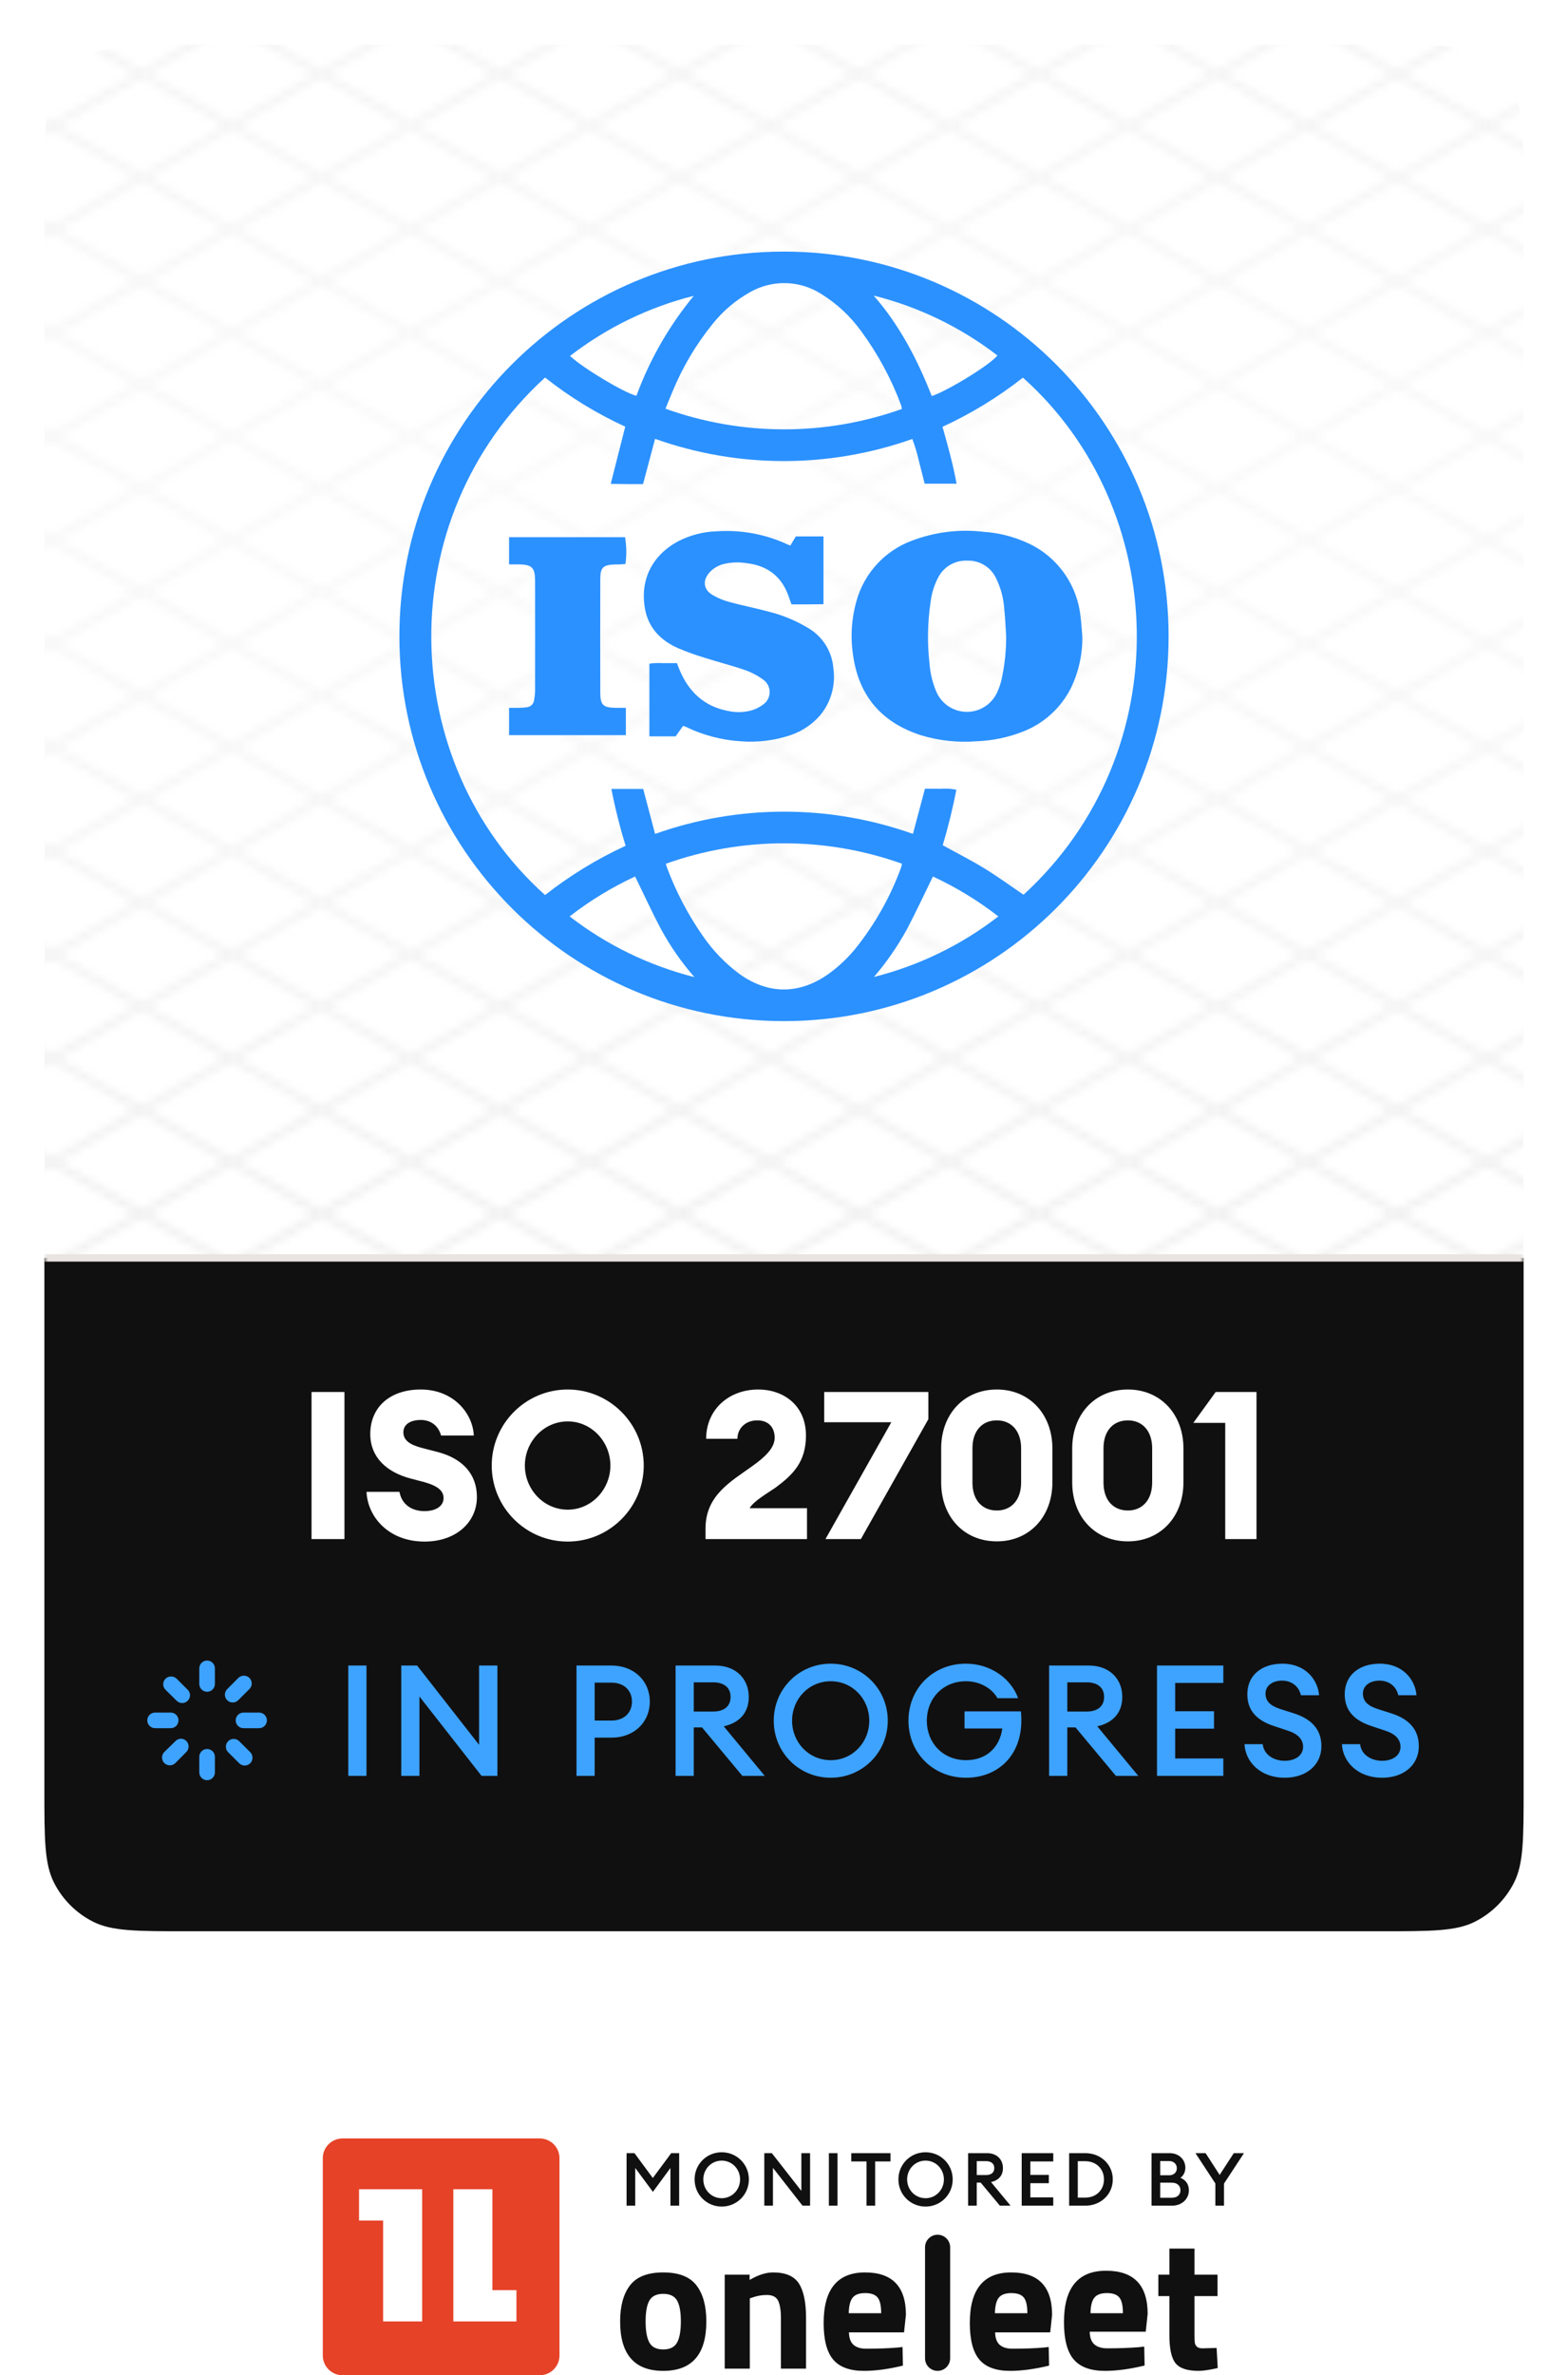 <svg width="212" height="321" viewBox="0 0 212 321" fill="none" xmlns="http://www.w3.org/2000/svg">
<g filter="url(#filter0_dd_232_134700)">
<g clip-path="url(#clip0_232_134700)">
<path d="M6 25.2C6 18.479 6 15.119 7.308 12.552C8.458 10.294 10.294 8.458 12.552 7.308C15.119 6 18.479 6 25.2 6H186.8C193.521 6 196.881 6 199.448 7.308C201.706 8.458 203.542 10.294 204.692 12.552C206 15.119 206 18.479 206 25.2V241.8C206 248.521 206 251.881 204.692 254.448C203.542 256.706 201.706 258.542 199.448 259.692C196.881 261 193.521 261 186.8 261H25.2C18.479 261 15.119 261 12.552 259.692C10.294 258.542 8.458 256.706 7.308 254.448C6 251.881 6 248.521 6 241.8V25.2Z" fill="white"/>
<g clip-path="url(#clip1_232_134700)">
<mask id="mask0_232_134700" style="mask-type:alpha" maskUnits="userSpaceOnUse" x="-212" y="-89" width="656" height="380">
<path d="M67.651 -88.006L-211.266 73.026M79.775 -81.006L-199.141 80.026M91.9 -74.006L-187.017 87.026M104.024 -67.006L-174.893 94.026M116.149 -60.006L-162.768 101.026M128.273 -53.006L-150.644 108.026M140.397 -46.006L-138.52 115.026M152.522 -39.006L-126.395 122.026M164.646 -32.006L-114.271 129.026M176.77 -25.006L-102.147 136.026M188.895 -18.006L-90.022 143.026M201.019 -11.006L-77.898 150.026M213.143 -4.006L-65.773 157.026M225.268 2.994L-53.649 164.026M237.392 9.994L-41.525 171.026M249.516 16.994L-29.401 178.026M261.641 23.994L-17.276 185.026M273.765 30.994L-5.152 192.026M285.89 37.994L6.973 199.026M298.014 44.994L19.097 206.026M310.138 51.994L31.221 213.026M322.263 58.994L43.346 220.026M334.387 65.994L55.47 227.026M346.511 72.994L67.594 234.026M358.636 79.994L79.719 241.026M370.76 86.994L91.843 248.026M382.884 93.994L103.967 255.026M395.009 100.994L116.092 262.026M407.133 107.994L128.216 269.026M419.257 114.994L140.341 276.026M431.382 121.994L152.465 283.026M443.506 128.994L164.589 290.026M443.528 129.013L68.222 -87.67M431.404 136.013L56.098 -80.67M419.28 143.013L43.974 -73.67M407.155 150.013L31.849 -66.67M395.031 157.013L19.725 -59.67M382.906 164.013L7.601 -52.67M370.782 171.013L-4.524 -45.67M358.658 178.013L-16.648 -38.67M346.533 185.013L-28.772 -31.67M334.409 192.013L-40.897 -24.67M322.285 199.013L-53.021 -17.67M310.16 206.013L-65.145 -10.67M298.036 213.013L-77.27 -3.67M285.912 220.013L-89.394 3.33M273.787 227.013L-101.519 10.33M261.663 234.013L-113.643 17.33M249.538 241.013L-125.767 24.33M237.414 248.013L-137.892 31.33M225.29 255.013L-150.016 38.33M213.165 262.013L-162.14 45.33M201.041 269.013L-174.265 52.33M188.917 276.013L-186.389 59.33M176.792 283.013L-198.513 66.33M164.668 290.013L-210.638 73.33" stroke="#F2EFEE"/>
</mask>
<g mask="url(#mask0_232_134700)">
<rect x="5.594" y="6" width="201.871" height="165.001" fill="url(#paint0_radial_232_134700)"/>
</g>
</g>
<mask id="path-4-outside-1_232_134700" maskUnits="userSpaceOnUse" x="6" y="169" width="200" height="92" fill="black">
<rect fill="white" x="6" y="169" width="200" height="92"/>
<path d="M6 170H206V261H6V170Z"/>
</mask>
<path d="M6 170H206V261H6V170Z" fill="#111010"/>
<path d="M6 170.5H206V169.5H6V170.5Z" fill="#E9E4E2" mask="url(#path-4-outside-1_232_134700)"/>
<path d="M42.12 208V188.12H46.572V208H42.12ZM57.396 208.336C52.496 208.336 49.696 204.948 49.556 201.616H54.008C54.316 203.296 55.632 204.22 57.396 204.22C58.88 204.22 59.972 203.576 59.972 202.456C59.972 201.532 59.272 200.832 57.368 200.3L55.436 199.796C52.272 198.928 50.088 196.968 50.06 193.832C50.06 190.108 52.776 187.784 56.892 187.784C61.288 187.784 63.92 190.976 64.06 194H59.636C59.188 192.432 57.984 191.9 56.892 191.9C55.576 191.9 54.568 192.432 54.54 193.524C54.512 194.616 55.38 195.232 56.948 195.652L59.216 196.24C62.492 197.108 64.48 199.18 64.48 202.316C64.48 205.704 61.68 208.336 57.396 208.336ZM76.76 204.024C79.98 204.024 82.528 201.28 82.528 198.06C82.528 194.84 79.98 192.096 76.76 192.096C73.512 192.096 70.964 194.84 70.964 198.06C70.964 201.28 73.512 204.024 76.76 204.024ZM76.76 208.336C71.076 208.336 66.484 203.716 66.484 198.06C66.484 192.404 71.076 187.784 76.76 187.784C82.416 187.784 87.036 192.404 87.036 198.06C87.036 203.716 82.416 208.336 76.76 208.336ZM109.109 203.828V208H95.389V206.572C95.389 202.064 98.833 200.216 101.745 198.116C103.313 196.996 104.741 195.736 104.741 194.308C104.741 192.992 103.985 191.956 102.389 191.956C100.709 191.956 99.701 193.132 99.701 194.448H95.473C95.473 190.528 98.497 187.784 102.529 187.784C105.889 187.784 108.969 189.884 108.969 194C108.969 197.584 107.205 199.292 104.881 201.028C103.929 201.7 101.885 202.848 101.353 203.828H109.109ZM116.393 208H111.605L120.509 192.208H111.437V188.12H125.521V191.788L116.393 208ZM134.782 208.308C130.302 208.308 127.25 204.948 127.25 200.356V195.736C127.25 191.144 130.302 187.784 134.782 187.784C139.206 187.784 142.286 191.144 142.286 195.736V200.356C142.286 204.948 139.206 208.308 134.782 208.308ZM134.782 204.136C136.714 204.136 138.058 202.736 138.058 200.356V195.736C138.058 193.356 136.714 191.956 134.782 191.956C132.794 191.956 131.478 193.356 131.478 195.736V200.356C131.478 202.736 132.794 204.136 134.782 204.136ZM152.501 208.308C148.021 208.308 144.969 204.948 144.969 200.356V195.736C144.969 191.144 148.021 187.784 152.501 187.784C156.925 187.784 160.005 191.144 160.005 195.736V200.356C160.005 204.948 156.925 208.308 152.501 208.308ZM152.501 204.136C154.433 204.136 155.777 202.736 155.777 200.356V195.736C155.777 193.356 154.433 191.956 152.501 191.956C150.513 191.956 149.197 193.356 149.197 195.736V200.356C149.197 202.736 150.513 204.136 152.501 204.136ZM165.656 208V192.292H161.344L164.368 188.12H169.884V208H165.656Z" fill="white"/>
<path d="M28 228.633C28.28 228.633 28.548 228.522 28.746 228.324C28.944 228.126 29.055 227.858 29.055 227.578V225.469C29.055 225.189 28.944 224.921 28.746 224.723C28.548 224.525 28.28 224.414 28 224.414C27.72 224.414 27.452 224.525 27.254 224.723C27.056 224.921 26.945 225.189 26.945 225.469V227.578C26.945 227.858 27.056 228.126 27.254 228.324C27.452 228.522 27.72 228.633 28 228.633Z" fill="#3DA3FF"/>
<path d="M25.377 228.359L23.887 226.875C23.685 226.676 23.414 226.565 23.131 226.565C22.848 226.565 22.576 226.676 22.375 226.875C22.276 226.972 22.198 227.088 22.145 227.216C22.092 227.344 22.065 227.482 22.066 227.62C22.069 227.897 22.18 228.162 22.375 228.359L23.887 229.849C24.084 230.047 24.352 230.158 24.632 230.159C24.841 230.158 25.044 230.096 25.218 229.98C25.391 229.865 25.526 229.7 25.606 229.507C25.685 229.315 25.706 229.103 25.666 228.898C25.625 228.694 25.525 228.506 25.377 228.359Z" fill="#3DA3FF"/>
<path d="M19.914 232.5C19.914 232.78 20.025 233.048 20.223 233.246C20.421 233.444 20.689 233.555 20.969 233.555H23.078C23.358 233.555 23.626 233.444 23.824 233.246C24.022 233.048 24.133 232.78 24.133 232.5C24.133 232.22 24.022 231.952 23.824 231.754C23.626 231.556 23.358 231.445 23.078 231.445H20.969C20.689 231.445 20.421 231.556 20.223 231.754C20.025 231.952 19.914 232.22 19.914 232.5Z" fill="#3DA3FF"/>
<path d="M24.484 234.975C24.339 234.974 24.195 235.004 24.062 235.062C23.929 235.12 23.809 235.206 23.711 235.313L22.213 236.775C22.017 236.974 21.908 237.242 21.908 237.521C21.908 237.799 22.017 238.067 22.213 238.266C22.412 238.464 22.681 238.575 22.962 238.575C23.243 238.575 23.512 238.464 23.711 238.266L25.188 236.775C25.333 236.63 25.432 236.446 25.474 236.246C25.516 236.045 25.499 235.836 25.424 235.645C25.35 235.454 25.221 235.289 25.054 235.17C24.887 235.051 24.689 234.983 24.484 234.975Z" fill="#3DA3FF"/>
<path d="M26.945 239.531C26.945 239.811 27.056 240.079 27.254 240.277C27.452 240.475 27.72 240.586 28 240.586C28.28 240.586 28.548 240.475 28.746 240.277C28.944 240.079 29.055 239.811 29.055 239.531V237.422C29.055 237.142 28.944 236.874 28.746 236.676C28.548 236.478 28.28 236.367 28 236.367C27.72 236.367 27.452 236.478 27.254 236.676C27.056 236.874 26.945 237.142 26.945 237.422V239.531Z" fill="#3DA3FF"/>
<path d="M30.848 235.312C30.65 235.51 30.539 235.778 30.539 236.058C30.539 236.337 30.65 236.605 30.848 236.803L32.338 238.293C32.537 238.49 32.804 238.601 33.084 238.603C33.365 238.601 33.635 238.49 33.836 238.293C34.031 238.094 34.139 237.827 34.138 237.548C34.14 237.408 34.113 237.27 34.06 237.141C34.007 237.011 33.928 236.894 33.829 236.796L32.338 235.312C32.141 235.115 31.873 235.004 31.593 235.004C31.314 235.004 31.046 235.115 30.848 235.312Z" fill="#3DA3FF"/>
<path d="M36.086 232.5C36.086 232.22 35.975 231.952 35.777 231.754C35.579 231.556 35.311 231.445 35.031 231.445H32.922C32.642 231.445 32.374 231.556 32.176 231.754C31.978 231.952 31.867 232.22 31.867 232.5C31.867 232.78 31.978 233.048 32.176 233.246C32.374 233.444 32.642 233.555 32.922 233.555H35.031C35.311 233.555 35.579 233.444 35.777 233.246C35.975 233.048 36.086 232.78 36.086 232.5Z" fill="#3DA3FF"/>
<path d="M32.922 226.46C32.657 226.473 32.407 226.583 32.219 226.77L30.714 228.281C30.517 228.479 30.405 228.747 30.405 229.027C30.405 229.306 30.517 229.574 30.714 229.772C30.913 229.97 31.182 230.081 31.463 230.081C31.743 230.081 32.013 229.97 32.212 229.772L33.702 228.281C33.86 228.133 33.968 227.94 34.012 227.728C34.056 227.517 34.034 227.297 33.949 227.098C33.864 226.899 33.719 226.731 33.536 226.617C33.352 226.503 33.138 226.448 32.922 226.46Z" fill="#3DA3FF"/>
<path d="M47.091 240V225.09H49.548V240H47.091ZM67.251 240H65.109L56.709 229.269V240H54.252V225.09H56.395L64.773 235.8V225.09H67.251V240ZM87.859 229.962C87.859 232.713 85.759 234.834 82.693 234.834H80.404V240H77.947V225.09H82.693C85.759 225.09 87.859 227.211 87.859 229.962ZM85.444 229.962C85.444 228.513 84.436 227.4 82.672 227.4H80.404V232.524H82.672C84.436 232.524 85.444 231.411 85.444 229.962ZM91.343 240V225.09H96.719C99.491 225.09 101.234 226.875 101.234 229.332C101.234 231.432 100.016 232.818 97.853 233.301L103.397 240H100.373L94.913 233.448H93.8V240H91.343ZM93.8 231.306H96.425C97.874 231.306 98.777 230.613 98.777 229.332C98.777 228.051 97.874 227.358 96.425 227.358H93.8V231.306ZM112.321 237.879C115.261 237.879 117.529 235.485 117.529 232.545C117.529 229.605 115.261 227.211 112.321 227.211C109.36 227.211 107.092 229.605 107.092 232.545C107.092 235.485 109.36 237.879 112.321 237.879ZM112.321 240.252C108.037 240.252 104.614 236.85 104.614 232.545C104.614 228.24 108.037 224.838 112.321 224.838C116.584 224.838 120.028 228.24 120.028 232.545C120.028 236.85 116.584 240.252 112.321 240.252ZM130.62 240.252C126.168 240.252 122.829 236.913 122.829 232.545C122.829 228.177 126.147 224.838 130.599 224.838C133.959 224.838 136.71 226.875 137.655 229.5H134.862C134.085 228.135 132.468 227.211 130.599 227.211C127.491 227.211 125.307 229.542 125.307 232.545C125.307 235.548 127.491 237.879 130.62 237.879C133.392 237.879 135.177 236.115 135.513 233.595H130.41V231.285H138.033C138.6 237.06 135.009 240.252 130.62 240.252ZM141.845 240V225.09H147.221C149.993 225.09 151.736 226.875 151.736 229.332C151.736 231.432 150.518 232.818 148.355 233.301L153.899 240H150.875L145.415 233.448H144.302V240H141.845ZM144.302 231.306H146.927C148.376 231.306 149.279 230.613 149.279 229.332C149.279 228.051 148.376 227.358 146.927 227.358H144.302V231.306ZM156.431 240V225.09H165.398V227.442H158.888V231.264H164.138V233.616H158.888V237.648H165.398V240H156.431ZM173.704 240.252C170.365 240.252 168.37 238.068 168.265 235.716H170.722C170.89 237.228 172.339 237.963 173.683 237.963C175.111 237.963 176.182 237.249 176.182 236.073C176.182 235.065 175.489 234.33 174.124 233.889L172.297 233.28C169.924 232.524 168.643 231.159 168.643 228.975C168.643 226.392 170.596 224.838 173.389 224.838C176.518 224.838 178.177 227.022 178.345 229.101H175.888C175.552 227.694 174.418 227.127 173.347 227.127C172.087 227.127 171.121 227.778 171.1 228.849C171.1 229.941 171.772 230.529 173.116 230.97L174.964 231.558C177.316 232.314 178.66 233.721 178.66 235.989C178.66 238.509 176.644 240.252 173.704 240.252ZM186.874 240.252C183.535 240.252 181.54 238.068 181.435 235.716H183.892C184.06 237.228 185.509 237.963 186.853 237.963C188.281 237.963 189.352 237.249 189.352 236.073C189.352 235.065 188.659 234.33 187.294 233.889L185.467 233.28C183.094 232.524 181.813 231.159 181.813 228.975C181.813 226.392 183.766 224.838 186.559 224.838C189.688 224.838 191.347 227.022 191.515 229.101H189.058C188.722 227.694 187.588 227.127 186.517 227.127C185.257 227.127 184.291 227.778 184.27 228.849C184.27 229.941 184.942 230.529 186.286 230.97L188.134 231.558C190.486 232.314 191.83 233.721 191.83 235.989C191.83 238.509 189.814 240.252 186.874 240.252Z" fill="#3DA3FF"/>
<path d="M106.05 34C134.769 34.027 158.027 57.331 158 86.05C157.973 114.769 134.669 138.027 105.95 138C77.267 137.973 54.021 114.724 54 86.038C53.973 57.325 77.225 34.027 105.938 34C105.974 34 106.011 34 106.05 34ZM88.569 112.7C99.843 108.693 112.157 108.69 123.434 112.694L125.055 106.597C125.803 106.597 126.488 106.579 127.178 106.603C127.89 106.545 128.605 106.585 129.305 106.727C128.817 109.256 128.202 111.761 127.457 114.227C129.378 115.287 131.286 116.248 133.1 117.362C134.915 118.474 136.632 119.728 138.386 120.919C159.469 101.599 158.154 68.738 138.304 51.036C134.954 53.671 131.304 55.904 127.43 57.682C128.166 60.29 128.869 62.789 129.332 65.367H125.016C124.752 64.328 124.513 63.334 124.249 62.35C124.022 61.32 123.722 60.311 123.346 59.327C112.096 63.313 99.816 63.307 88.569 59.309L86.942 65.424C86.194 65.424 85.503 65.427 84.816 65.424C84.113 65.418 83.41 65.406 82.574 65.394L84.534 57.661C80.669 55.889 77.031 53.662 73.696 51.021C52.746 70.126 53.627 102.983 73.696 120.961C77.055 118.323 80.711 116.087 84.588 114.303C83.81 111.78 83.165 109.214 82.659 106.624H86.963L88.569 112.7ZM121.941 55.268C121.917 55.098 121.88 54.931 121.835 54.765C120.514 51.206 118.703 47.849 116.458 44.79C115.013 42.782 113.19 41.073 111.09 39.761C108.161 37.862 104.42 37.759 101.391 39.495C99.443 40.588 97.726 42.048 96.335 43.796C94.1 46.559 92.279 49.633 90.925 52.92C90.607 53.656 90.317 54.404 89.977 55.234C100.31 58.942 111.605 58.954 121.941 55.268ZM90.029 116.732C90.102 116.981 90.132 117.126 90.183 117.259C91.416 120.561 93.064 123.69 95.088 126.577C96.411 128.482 98.032 130.167 99.889 131.56C103.787 134.404 108.016 134.441 111.954 131.669C113.302 130.706 114.52 129.57 115.577 128.295C118.267 124.966 120.387 121.212 121.85 117.19C121.892 117.035 121.92 116.878 121.935 116.72C111.615 113.049 100.346 113.055 90.029 116.732ZM118.164 132.03C124.273 130.491 130.002 127.707 134.981 123.848C132.246 121.721 129.278 119.913 126.136 118.456C124.943 120.888 123.846 123.26 122.629 125.568C121.371 127.87 119.875 130.036 118.164 132.03ZM93.885 132.048C92.158 130.079 90.653 127.922 89.399 125.62C88.157 123.293 87.063 120.891 85.87 118.453C82.725 119.913 79.754 121.721 77.019 123.848C82.017 127.71 87.757 130.503 93.885 132.048ZM125.979 53.526C128.278 52.751 134.045 49.176 134.848 48.037C129.889 44.22 124.198 41.467 118.127 39.946C121.632 43.96 124.034 48.579 125.979 53.526ZM93.8 39.98C87.724 41.506 82.026 44.275 77.067 48.107C78.848 49.764 84.361 53.072 86.045 53.49C87.851 48.582 90.471 44.014 93.8 39.98Z" fill="#2B91FF"/>
<path d="M146.338 86.047C146.366 88.468 145.826 90.864 144.769 93.039C143.412 95.695 141.131 97.764 138.353 98.855C136.336 99.654 134.197 100.1 132.029 100.178C129.502 100.378 126.961 100.103 124.537 99.37C119.294 97.689 116.153 94.153 115.353 88.647C114.956 86.138 115.117 83.576 115.823 81.137C116.886 77.417 119.651 74.428 123.277 73.074C126.385 71.892 129.735 71.48 133.037 71.877C134.934 72.004 136.793 72.456 138.538 73.207C142.673 74.912 145.56 78.729 146.075 83.173C146.214 84.124 146.253 85.09 146.338 86.047ZM136.039 86.047C135.954 84.76 135.912 83.464 135.77 82.182C135.664 80.737 135.273 79.332 134.618 78.038C133.895 76.6 132.398 75.712 130.79 75.769C129.151 75.688 127.612 76.569 126.855 78.026C126.322 79.041 125.976 80.141 125.831 81.276C125.407 84.076 125.355 86.917 125.679 89.728C125.779 91.018 126.088 92.287 126.594 93.478C127.57 95.759 130.214 96.819 132.495 95.844C133.498 95.414 134.31 94.635 134.782 93.654C135.061 93.054 135.279 92.43 135.427 91.785C135.836 89.897 136.039 87.977 136.039 86.047Z" fill="#2B91FF"/>
<path d="M107.012 81.678C106.833 81.184 106.697 80.788 106.551 80.394C105.564 77.74 103.577 76.389 100.832 76.096C99.787 75.935 98.718 75.993 97.697 76.265C97.028 76.459 96.425 76.829 95.949 77.341C94.971 78.422 95.077 79.64 96.319 80.397C97.043 80.824 97.824 81.148 98.636 81.36C100.345 81.83 102.093 82.169 103.807 82.629C105.8 83.111 107.703 83.905 109.447 84.983C111.322 86.149 112.525 88.145 112.676 90.348C112.994 92.583 112.367 94.849 110.944 96.603C109.862 97.872 108.457 98.823 106.876 99.353C104.761 100.065 102.523 100.35 100.296 100.189C97.676 100.047 95.11 99.384 92.748 98.239C92.645 98.19 92.529 98.16 92.354 98.099L91.348 99.514H87.798V89.696C88.41 89.603 89.034 89.578 89.652 89.621C90.252 89.606 90.851 89.618 91.527 89.618C91.651 89.942 91.76 90.245 91.884 90.542C93.12 93.486 95.195 95.458 98.397 96.073C99.46 96.318 100.566 96.294 101.617 96.003C102.192 95.834 102.729 95.561 103.204 95.194C104.122 94.54 104.337 93.265 103.686 92.347C103.553 92.159 103.389 91.996 103.201 91.862C102.429 91.293 101.572 90.844 100.663 90.535C98.903 89.924 97.088 89.475 95.313 88.909C94.074 88.536 92.857 88.097 91.666 87.594C89.403 86.588 87.746 84.953 87.244 82.466C86.441 78.495 88.11 75.041 91.751 73.121C93.311 72.324 95.028 71.879 96.776 71.809C100.093 71.564 103.422 72.167 106.442 73.56C106.551 73.612 106.667 73.648 106.863 73.724L107.6 72.494H111.338V81.657C110.644 81.663 109.935 81.675 109.229 81.678C108.502 81.681 107.781 81.678 107.012 81.678Z" fill="#2B91FF"/>
<path d="M84.619 95.66V99.352H68.828V95.66C69.316 95.66 69.791 95.669 70.261 95.657C70.591 95.657 70.921 95.629 71.248 95.575C71.748 95.526 72.148 95.133 72.206 94.633C72.278 94.248 72.327 93.861 72.345 93.473C72.354 88.475 72.354 83.474 72.345 78.475C72.342 76.706 71.921 76.303 70.152 76.273C69.734 76.267 69.313 76.273 68.828 76.273V72.599H84.51C84.716 73.792 84.734 75.013 84.562 76.213C84.344 76.234 84.113 76.261 83.88 76.276C83.647 76.291 83.398 76.276 83.156 76.282C81.544 76.34 81.163 76.685 81.163 78.275C81.148 83.395 81.148 88.514 81.163 93.633C81.169 95.275 81.554 95.629 83.204 95.66C83.653 95.666 84.098 95.66 84.619 95.66Z" fill="#2B91FF"/>
</g>
</g>
<path fill-rule="evenodd" clip-rule="evenodd" d="M89.672 307.106C91.767 307.106 93.261 307.686 94.157 308.845C95.052 310.005 95.499 311.634 95.499 313.733C95.499 318.185 93.557 320.411 89.672 320.411C85.787 320.411 83.844 318.185 83.844 313.733C83.844 311.634 84.292 310.005 85.187 308.845C86.083 307.686 87.578 307.106 89.672 307.106ZM89.672 317.516C90.567 317.516 91.188 317.212 91.534 316.602C91.88 315.993 92.054 315.036 92.054 313.733C92.054 312.43 91.88 311.482 91.534 310.889C91.188 310.297 90.567 310.001 89.672 310.001C88.777 310.001 88.156 310.297 87.81 310.889C87.463 311.482 87.29 312.43 87.29 313.733C87.29 315.036 87.463 315.993 87.81 316.602C88.156 317.212 88.777 317.516 89.672 317.516ZM101.378 320.106H97.983V307.411H101.352V308.122C102.501 307.445 103.557 307.106 104.52 307.106C106.209 307.106 107.374 307.606 108.016 308.604C108.658 309.603 108.979 311.143 108.979 313.225V320.106H105.584V313.327C105.584 312.244 105.457 311.444 105.204 310.927C104.95 310.411 104.443 310.153 103.683 310.153C102.991 310.153 102.324 310.272 101.682 310.509L101.378 310.61V320.106ZM115.402 316.894C115.799 317.241 116.369 317.415 117.112 317.415C118.683 317.415 120.085 317.364 121.318 317.262L122.027 317.186L122.078 319.7C120.136 320.174 118.379 320.411 116.808 320.411C114.899 320.411 113.514 319.903 112.653 318.887C111.791 317.872 111.36 316.221 111.36 313.936C111.36 309.383 113.227 307.106 116.96 307.106C120.642 307.106 122.484 309.019 122.484 312.844L122.23 315.206H114.781C114.798 315.984 115.005 316.547 115.402 316.894ZM119.139 312.616C119.139 311.6 118.978 310.894 118.657 310.496C118.337 310.098 117.775 309.899 116.973 309.899C116.17 309.899 115.604 310.107 115.275 310.521C114.946 310.936 114.773 311.634 114.756 312.616H119.139ZM126.765 320.411C125.828 320.411 125.068 319.651 125.068 318.713V303.708C125.068 302.771 125.828 302.011 126.765 302.011C127.703 302.011 128.463 302.771 128.463 303.708V318.713C128.463 319.651 127.703 320.411 126.765 320.411ZM135.165 316.894C135.562 317.241 136.131 317.415 136.875 317.415C138.446 317.415 139.848 317.364 141.081 317.262L141.79 317.186L141.841 319.7C139.898 320.174 138.142 320.411 136.571 320.411C134.662 320.411 133.277 319.903 132.416 318.887C131.554 317.872 131.123 316.221 131.123 313.936C131.123 309.383 132.99 307.106 136.723 307.106C140.405 307.106 142.246 309.019 142.246 312.844L141.993 315.206H134.544C134.561 315.984 134.768 316.547 135.165 316.894ZM138.902 312.616C138.902 311.6 138.741 310.894 138.42 310.496C138.099 310.098 137.538 309.899 136.735 309.899C135.933 309.899 135.367 310.107 135.038 310.521C134.709 310.936 134.536 311.634 134.518 312.616H138.902ZM147.964 316.833C148.368 317.186 148.948 317.363 149.704 317.363C151.302 317.363 152.728 317.311 153.983 317.208L154.704 317.131L154.756 319.688C152.78 320.17 150.993 320.411 149.395 320.411C147.453 320.411 146.044 319.894 145.168 318.861C144.291 317.828 143.853 316.149 143.853 313.824C143.853 309.192 145.752 306.877 149.549 306.877C153.295 306.877 155.168 308.822 155.168 312.714L154.91 315.116H147.333C147.35 315.908 147.561 316.481 147.964 316.833ZM151.824 312.616C151.824 311.6 151.663 310.894 151.342 310.496C151.021 310.098 150.46 309.899 149.657 309.899C148.855 309.899 148.289 310.107 147.96 310.521C147.63 310.936 147.457 311.634 147.44 312.616H151.824ZM164.619 310.305H161.502V315.51C161.502 316.018 161.515 316.378 161.54 316.59C161.566 316.801 161.659 316.983 161.819 317.135C161.98 317.288 162.229 317.364 162.567 317.364L164.492 317.313L164.644 320.03C163.512 320.284 162.651 320.411 162.06 320.411C160.54 320.411 159.501 320.068 158.943 319.382C158.386 318.697 158.107 317.432 158.107 315.587V310.305H156.612V307.411H158.107V303.882H161.502V307.411H164.619V310.305Z" fill="#111010"/>
<path d="M84.715 290.986H85.784L88.264 294.346L90.754 290.986H91.825V298.086H90.644V292.996L88.275 296.216L85.885 292.986V298.086H84.715V290.986ZM97.582 297.076C98.982 297.076 100.062 295.936 100.062 294.536C100.062 293.136 98.982 291.996 97.582 291.996C96.172 291.996 95.092 293.136 95.092 294.536C95.092 295.936 96.172 297.076 97.582 297.076ZM97.582 298.206C95.542 298.206 93.912 296.586 93.912 294.536C93.912 292.486 95.542 290.866 97.582 290.866C99.612 290.866 101.252 292.486 101.252 294.536C101.252 296.586 99.612 298.206 97.582 298.206ZM109.526 298.086H108.506L104.506 292.976V298.086H103.336V290.986H104.356L108.346 296.086V290.986H109.526V298.086ZM112.066 298.086V290.986H113.236V298.086H112.066ZM117.156 298.086V292.106H115.096V290.986H120.396V292.106H118.326V298.086H117.156ZM125.138 297.076C126.538 297.076 127.618 295.936 127.618 294.536C127.618 293.136 126.538 291.996 125.138 291.996C123.728 291.996 122.648 293.136 122.648 294.536C122.648 295.936 123.728 297.076 125.138 297.076ZM125.138 298.206C123.098 298.206 121.468 296.586 121.468 294.536C121.468 292.486 123.098 290.866 125.138 290.866C127.168 290.866 128.808 292.486 128.808 294.536C128.808 296.586 127.168 298.206 125.138 298.206ZM130.891 298.086V290.986H133.451C134.771 290.986 135.601 291.836 135.601 293.006C135.601 294.006 135.021 294.666 133.991 294.896L136.631 298.086H135.191L132.591 294.966H132.061V298.086H130.891ZM132.061 293.946H133.311C134.001 293.946 134.431 293.616 134.431 293.006C134.431 292.396 134.001 292.066 133.311 292.066H132.061V293.946ZM138.137 298.086V290.986H142.407V292.106H139.307V293.926H141.807V295.046H139.307V296.966H142.407V298.086H138.137ZM144.552 298.086V290.986H146.732C148.842 290.986 150.452 292.526 150.452 294.536C150.452 296.546 148.842 298.086 146.732 298.086H144.552ZM145.722 296.996H146.732C148.252 296.996 149.262 295.926 149.262 294.536C149.262 293.146 148.252 292.076 146.732 292.076H145.722V296.996ZM155.693 298.086V290.986H158.143C159.413 290.986 160.263 291.876 160.263 292.946C160.263 293.586 159.993 294.026 159.603 294.316C160.253 294.586 160.743 295.126 160.743 296.006C160.743 297.176 159.803 298.086 158.453 298.086H155.693ZM156.863 297.016H158.423C159.183 297.016 159.603 296.596 159.603 295.996C159.603 295.406 159.183 294.976 158.423 294.976H156.863V297.016ZM156.863 293.976H158.083C158.723 293.976 159.113 293.566 159.113 293.016C159.113 292.496 158.723 292.056 158.083 292.056H156.863V293.976ZM164.322 298.086V295.086L161.632 290.986H163.002L164.902 293.926L166.812 290.986H168.192L165.492 295.096V298.086H164.322Z" fill="#111010"/>
<path d="M72.978 289H46.311C44.838 289 43.644 290.194 43.644 291.667V318.333C43.644 319.806 44.838 321 46.311 321H72.978C74.45 321 75.644 319.806 75.644 318.333V291.667C75.644 290.194 74.45 289 72.978 289Z" fill="#E64228"/>
<path fill-rule="evenodd" clip-rule="evenodd" d="M69.826 313.73H61.293V295.863H66.576V309.499H69.826V313.73Z" fill="white"/>
<path fill-rule="evenodd" clip-rule="evenodd" d="M48.547 295.863H57.08V313.73H51.797V300.094H48.547V295.863Z" fill="white"/>
<defs>
<filter id="filter0_dd_232_134700" x="0" y="0" width="212" height="267" filterUnits="userSpaceOnUse" color-interpolation-filters="sRGB">
<feFlood flood-opacity="0" result="BackgroundImageFix"/>
<feColorMatrix in="SourceAlpha" type="matrix" values="0 0 0 0 0 0 0 0 0 0 0 0 0 0 0 0 0 0 127 0" result="hardAlpha"/>
<feMorphology radius="6" operator="dilate" in="SourceAlpha" result="effect1_dropShadow_232_134700"/>
<feOffset/>
<feColorMatrix type="matrix" values="0 0 0 0 0.947 0 0 0 0 0.937 0 0 0 0 0.933 0 0 0 1 0"/>
<feBlend mode="normal" in2="BackgroundImageFix" result="effect1_dropShadow_232_134700"/>
<feColorMatrix in="SourceAlpha" type="matrix" values="0 0 0 0 0 0 0 0 0 0 0 0 0 0 0 0 0 0 127 0" result="hardAlpha"/>
<feMorphology radius="0.5" operator="dilate" in="SourceAlpha" result="effect2_dropShadow_232_134700"/>
<feOffset/>
<feComposite in2="hardAlpha" operator="out"/>
<feColorMatrix type="matrix" values="0 0 0 0 0.914 0 0 0 0 0.893 0 0 0 0 0.886 0 0 0 1 0"/>
<feBlend mode="normal" in2="effect1_dropShadow_232_134700" result="effect2_dropShadow_232_134700"/>
<feBlend mode="normal" in="SourceGraphic" in2="effect2_dropShadow_232_134700" result="shape"/>
</filter>
<radialGradient id="paint0_radial_232_134700" cx="0" cy="0" r="1" gradientUnits="userSpaceOnUse" gradientTransform="translate(103.744 67.182) rotate(90) scale(103.819 427.09)">
<stop stop-color="#D9D9D9" stop-opacity="0.1"/>
<stop offset="1" stop-color="#737373" stop-opacity="0.1"/>
</radialGradient>
<clipPath id="clip0_232_134700">
<path d="M6 25.2C6 18.479 6 15.119 7.308 12.552C8.458 10.294 10.294 8.458 12.552 7.308C15.119 6 18.479 6 25.2 6H186.8C193.521 6 196.881 6 199.448 7.308C201.706 8.458 203.542 10.294 204.692 12.552C206 15.119 206 18.479 206 25.2V241.8C206 248.521 206 251.881 204.692 254.448C203.542 256.706 201.706 258.542 199.448 259.692C196.881 261 193.521 261 186.8 261H25.2C18.479 261 15.119 261 12.552 259.692C10.294 258.542 8.458 256.706 7.308 254.448C6 251.881 6 248.521 6 241.8V25.2Z" fill="white"/>
</clipPath>
<clipPath id="clip1_232_134700">
<rect width="200" height="164" fill="white" transform="translate(6 6)"/>
</clipPath>
</defs>
</svg>
